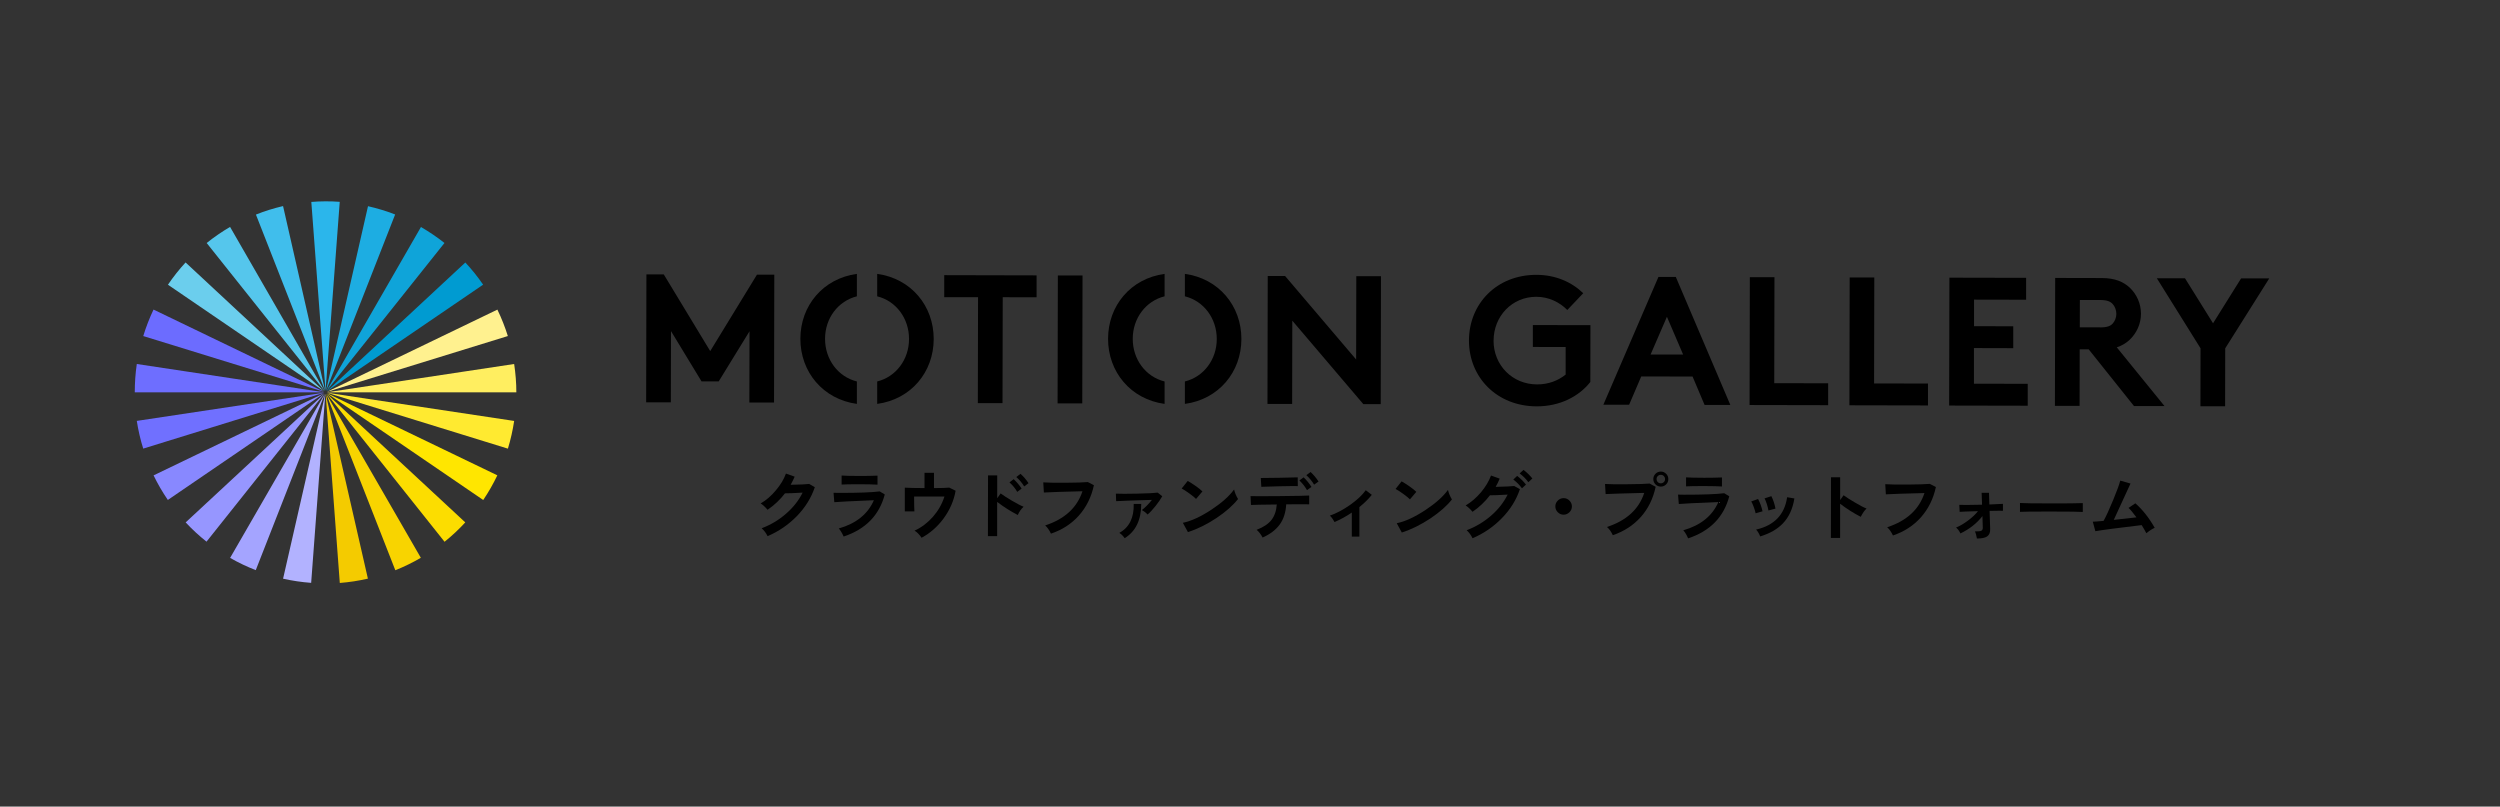 <?xml version="1.0" encoding="UTF-8"?>
<svg id="_レイヤー_2" data-name="レイヤー 2" xmlns="http://www.w3.org/2000/svg" viewBox="0 0 468 151">
  <rect x="0" y="0" width="468" height="151" fill="#333333" stroke="none"/>
  <defs>
    <style>
      .cls-1 {
        fill: #b2b2ff;
      }

      .cls-2 {
        fill: #1dade2;
      }

      .cls-3 {
        fill: #40beec;
      }

      .cls-4 {
        fill: #9696ff;
      }

      .cls-5 {
        fill: #88f;
      }

      .cls-6 {
        fill: #a4a4ff;
      }

      .cls-7 {
        fill: none;
      }

      .cls-8 {
        fill: #009bd1;
      }

      .cls-9 {
        fill: #6bceed;
      }

      .cls-10 {
        fill: #fcdd00;
      }

      .cls-11 {
        fill: #0fa4d9;
      }

      .cls-12 {
        fill: #f8d400;
      }

      .cls-13 {
        fill: #f4cb00;
      }

      .cls-14 {
        fill: #ffe600;
      }

      .cls-15 {
        fill: #ffea30;
      }

      .cls-16 {
        fill: #55c6ec;
      }

      .cls-17 {
        fill: #7070ff;
      }

      .cls-18 {
        fill: #6c6cff;
      }

      .cls-19 {
        fill: #6e6eff;
      }

      .cls-20 {
        fill: #fff18f;
      }

      .cls-21 {
        fill: #2bb6eb;
      }

      .cls-22 {
        fill: #ffee60;
      }
    </style>
  </defs>
  <g id="_レイヤー_1-2" data-name="レイヤー 1">
    <g>
      <rect class="cls-7" width="468" height="151"/>
      <g>
        <g>
          <path d="M132.95,65.73l8.75-14.31h3.25s-.05,23.94-.05,23.94h-4.62s.03-13.35.03-13.35l-5.77,9.39h-3.21s-5.72-9.42-5.72-9.42l-.03,13.34h-4.62s.05-23.95.05-23.95h3.25s8.69,14.35,8.69,14.35Z"/>
          <path d="M194.05,51.55v4.1s-6.34-.01-6.34-.01l-.04,19.83h-4.62s.04-19.84.04-19.84h-6.33s0-4.12,0-4.12l17.27.04Z"/>
          <path d="M198.03,51.57h4.62s-.05,23.95-.05,23.95h-4.62s.05-23.95.05-23.95Z"/>
          <path d="M237.32,51.67h3.25s13.3,15.63,13.3,15.63l.03-15.59h4.62s-.05,23.95-.05,23.95h-3.25s-13.3-15.63-13.3-15.63l-.03,15.59h-4.62s.05-23.95.05-23.95Z"/>
          <path d="M279.59,63.74c0,4.65,3.54,8.22,8.16,8.22,2.19,0,3.97-.74,5.34-1.84v-5.16s-6.14-.01-6.14-.01v-4.1s10.78.02,10.78.02l-.02,10.64c-2.13,2.7-5.69,4.57-10.06,4.56-7.46-.02-12.68-5.46-12.66-12.34.01-6.87,5.19-12.3,12.64-12.28,3.56,0,6.6,1.35,8.75,3.44l-2.98,3.14c-1.43-1.44-3.45-2.47-5.81-2.47-4.55,0-7.98,3.64-7.99,8.19Z"/>
          <path d="M300.15,75.76l10.31-23.92h3.25s10.21,23.97,10.21,23.97h-4.82s-2.25-5.32-2.25-5.32l-9.61-.02-2.27,5.3h-4.82ZM308.99,66.37h6.09s-3.03-7.07-3.03-7.07l-3.06,7.07Z"/>
          <path d="M327.56,51.89h4.62s-.04,19.84-.04,19.84l10.09.02v4.1s-14.71-.03-14.71-.03l.05-23.94Z"/>
          <path d="M346.25,51.94h4.62s-.04,19.84-.04,19.84l10.09.02v4.1s-14.71-.03-14.71-.03l.05-23.94Z"/>
          <path d="M369.54,56.1v4.96s7.34.02,7.34.02v4.1s-7.36-.02-7.36-.02v6.67s10.07.02,10.07.02v4.1s-14.71-.03-14.71-.03l.05-23.94,14.36.03v4.1s-9.75-.02-9.75-.02Z"/>
          <path d="M389.32,65.38l-.02,10.6h-4.62s.05-23.95.05-23.95l8.72.02c2.46,0,4.03.69,5.23,1.79,1.3,1.23,2.11,2.98,2.11,4.89,0,1.92-.83,3.66-2.13,4.89-.65.61-1.44,1.09-2.4,1.4l8.94,11h-5.71s-8.49-10.63-8.49-10.63h-1.68ZM393.16,61.29c1.33,0,1.92-.27,2.33-.71.41-.44.69-1.13.69-1.81,0-.72-.27-1.4-.68-1.85-.41-.45-.99-.75-2.32-.76h-3.83s-.01,5.12-.01,5.12h3.83Z"/>
          <path d="M416.56,65.21l-.02,10.84h-4.62s.02-10.85.02-10.85l-8.18-13.11h5.27s5.25,8.43,5.25,8.43l5.25-8.4h5.27s-8.24,13.09-8.24,13.09Z"/>
          <g>
            <path d="M160.41,71.41c-3.53-.87-5.97-4.13-5.96-7.99,0-3.85,2.45-7.08,5.96-7.95v-4.2c-6.33.86-10.57,5.95-10.58,12.14-.01,6.21,4.23,11.33,10.58,12.2v-4.2Z"/>
            <path d="M164.21,51.27v4.2c3.53.87,5.97,4.13,5.96,7.99,0,3.85-2.45,7.08-5.96,7.95v4.2c6.33-.86,10.57-5.95,10.58-12.14.01-6.21-4.23-11.33-10.58-12.2Z"/>
          </g>
          <g>
            <path d="M218.01,71.41c-3.53-.87-5.97-4.13-5.96-7.99,0-3.85,2.45-7.08,5.96-7.95v-4.2c-6.33.86-10.57,5.95-10.58,12.14-.01,6.21,4.23,11.33,10.58,12.2v-4.2Z"/>
            <path d="M221.81,51.27v4.2c3.53.87,5.97,4.13,5.97,7.99,0,3.85-2.45,7.08-5.97,7.95v4.2c6.33-.86,10.57-5.95,10.58-12.14.01-6.21-4.23-11.33-10.58-12.2Z"/>
          </g>
        </g>
        <g>
          <path d="M152.53,91.21c-.67,1.99-1.79,3.79-3.36,5.41-1.57,1.61-3.4,2.86-5.48,3.75-.28-.58-.65-1.08-1.11-1.48,1.7-.64,3.23-1.55,4.57-2.73,1.35-1.17,2.38-2.48,3.1-3.94-1.59.09-2.69.14-3.3.13-.93,1.21-2.02,2.24-3.26,3.08-.44-.52-.87-.91-1.29-1.19,1.03-.59,1.98-1.41,2.85-2.46.87-1.02,1.49-2.06,1.88-3.13l1.63.58c-.22.52-.47,1.02-.75,1.52,1.83-.03,2.99-.09,3.47-.16l1.06.61Z"/>
          <path d="M165.63,92.56c-1.03,3.9-3.6,6.52-7.7,7.88-.29-.66-.6-1.16-.91-1.51,3.25-.93,5.44-2.69,6.57-5.29-4.29.18-6.77.3-7.41.37l-.14-1.76c.25.01.63.02,1.13.02,3.54,0,6.05-.09,7.51-.28l.96.58ZM164.26,90.73c-.65-.05-1.76-.07-3.33-.08-1.68,0-2.81.02-3.38.06v-1.69c.55.05,1.68.07,3.39.08,1.23,0,2.34-.02,3.33-.06v1.69Z"/>
          <path d="M178.89,91.87c-.33,1.89-1.1,3.63-2.29,5.24-1.14,1.53-2.5,2.71-4.08,3.56-.43-.63-.87-1.07-1.32-1.33,1.3-.6,2.44-1.46,3.44-2.59.99-1.13,1.71-2.39,2.16-3.8h-5.68c0,1.52.03,2.45.06,2.78h-1.8s0-4.44,0-4.44c.78.05,2.01.07,3.69.08v-2.86s1.77,0,1.77,0v2.86c1.45,0,2.4-.04,2.86-.09l1.2.59Z"/>
          <path d="M191.62,94.86c-.44.39-.81.91-1.09,1.55-1.33-.69-2.62-1.5-3.86-2.45v6.4s-1.73,0-1.73,0l.02-11.36h1.72s0,4.27,0,4.27l.64-.9c.53.39,1.22.83,2.08,1.34.98.58,1.72.96,2.22,1.15ZM191.25,91.46l-.82.62c-.37-.65-.86-1.24-1.46-1.78l.79-.6c.56.52,1.06,1.11,1.49,1.77ZM192.55,90.44l-.82.62c-.38-.64-.88-1.23-1.48-1.76l.79-.6c.57.51,1.07,1.09,1.5,1.75Z"/>
          <path d="M204.78,90.83c-.48,2.23-1.43,4.13-2.83,5.7-1.38,1.54-3.11,2.66-5.21,3.37-.31-.66-.67-1.17-1.08-1.54,3.65-1.19,5.97-3.33,6.98-6.4-3.64.09-6.05.17-7.23.24l-.11-1.9c.82.06,2.22.08,4.21.07,1.98-.01,3.36-.06,4.13-.13l1.14.59Z"/>
          <path d="M217.58,92.89c-.32.57-.75,1.2-1.29,1.87-.54.68-1.03,1.2-1.47,1.56-.27-.32-.63-.6-1.07-.83.63-.48,1.26-1.12,1.89-1.91-3.2.09-5.44.17-6.7.24l-.05-1.41c.75.04,2.08.04,3.97,0,1.98-.04,3.27-.11,3.86-.19l.84.67ZM213.64,94.34c0,3-1.04,5.13-3.1,6.41-.29-.42-.62-.75-1-.99,1.86-1.03,2.76-2.84,2.69-5.42h1.41Z"/>
          <path d="M225.1,91.99l-1.2,1.41c-.24-.25-.66-.6-1.26-1.03-.6-.43-1.07-.74-1.43-.92l1.13-1.42c.39.22.88.52,1.45.92.6.42,1.04.77,1.31,1.05ZM231.75,93.43c-.95,1.2-2.29,2.38-4.02,3.54-1.8,1.19-3.58,2.07-5.35,2.64l-.95-1.74c1.62-.34,3.42-1.18,5.42-2.51,1.9-1.26,3.29-2.51,4.17-3.73.14.61.39,1.21.74,1.79Z"/>
          <path d="M245.09,94.41c-.39-.02-1.82-.02-4.31,0-.09,1.52-.49,2.78-1.21,3.77-.72.99-1.78,1.81-3.21,2.45-.3-.58-.67-1.07-1.12-1.45,1.26-.48,2.19-1.09,2.78-1.85.57-.73.91-1.69.99-2.89-2.75.03-4.36.06-4.83.09l-.08-1.66c.39.03,2.21.03,5.48,0s5.1-.07,5.5-.11v1.66ZM242.95,91c-.36-.02-1.48-.01-3.38.03-1.9.04-3.05.07-3.45.1l-.1-1.65c.33.01,1.48,0,3.46-.04,1.98-.04,3.13-.07,3.45-.08l.02,1.65ZM245.5,91.16l-.83.59c-.37-.65-.84-1.25-1.42-1.81l.79-.58c.56.53,1.05,1.13,1.46,1.79ZM246.83,90.14l-.83.59c-.37-.64-.86-1.23-1.45-1.78l.79-.59c.56.52,1.06,1.11,1.49,1.78Z"/>
          <path d="M256.8,92.63c-.6.77-1.38,1.53-2.32,2.29v5.53s-1.42,0-1.42,0v-4.5c-1.07.73-2.16,1.32-3.24,1.78-.3-.56-.59-.96-.87-1.2,1.24-.44,2.51-1.11,3.8-2.02,1.29-.91,2.26-1.82,2.92-2.74l1.13.86Z"/>
          <path d="M265.14,92.07l-1.2,1.41c-.24-.25-.66-.6-1.26-1.03-.6-.43-1.07-.74-1.43-.92l1.13-1.42c.39.22.88.52,1.45.92.6.42,1.04.77,1.31,1.05ZM271.79,93.51c-.95,1.2-2.29,2.38-4.02,3.54-1.8,1.19-3.58,2.07-5.35,2.64l-.95-1.74c1.62-.34,3.42-1.18,5.42-2.51,1.9-1.26,3.29-2.51,4.17-3.73.14.61.39,1.21.74,1.79Z"/>
          <path d="M284.52,91.59c-.67,1.99-1.79,3.8-3.37,5.41-1.57,1.62-3.4,2.87-5.49,3.76-.28-.59-.65-1.09-1.1-1.5,1.69-.64,3.21-1.55,4.56-2.72s2.38-2.48,3.11-3.95c-1.6.09-2.7.14-3.31.13-.93,1.21-2.02,2.24-3.26,3.09-.44-.53-.87-.92-1.29-1.19,1.03-.6,1.98-1.42,2.87-2.46.86-1.03,1.48-2.08,1.88-3.14l1.62.58c-.21.52-.46,1.03-.75,1.54,1.84-.04,3-.1,3.47-.16l1.07.59ZM285.66,90.72l-.75.69c-.44-.61-.98-1.16-1.62-1.64l.72-.68c.61.46,1.16,1,1.65,1.62ZM286.86,89.57l-.75.7c-.45-.61-.99-1.16-1.63-1.64l.72-.67c.61.46,1.16,1,1.66,1.61Z"/>
          <path d="M294.26,94.8c0,.42-.15.79-.46,1.09-.31.3-.67.46-1.09.46-.42,0-.79-.15-1.09-.46-.31-.31-.46-.67-.46-1.09,0-.42.15-.79.46-1.09.31-.31.67-.46,1.09-.46.42,0,.79.15,1.09.46.3.31.46.67.46,1.09Z"/>
          <path d="M309.94,91.13c-.48,2.23-1.41,4.12-2.8,5.67-1.39,1.55-3.14,2.68-5.22,3.39-.31-.66-.67-1.17-1.1-1.54,3.66-1.2,5.98-3.32,6.98-6.38-3.63.09-6.04.16-7.23.22l-.11-1.89c.83.06,2.23.07,4.21.05,1.99-.01,3.37-.06,4.13-.13l1.14.61ZM312.31,89.68c0,.39-.14.73-.41,1-.27.27-.6.41-.99.41-.39,0-.73-.14-1-.41-.27-.27-.41-.61-.41-1,0-.39.14-.71.41-.99.27-.27.61-.41,1-.41.39,0,.71.14.99.41.27.27.41.6.41.99ZM311.7,89.68c0-.22-.08-.4-.23-.56-.15-.16-.34-.23-.56-.23-.23,0-.42.08-.57.23-.16.15-.23.34-.23.56,0,.23.08.42.23.57.15.16.35.23.57.23.22,0,.4-.08.56-.23.16-.15.23-.34.23-.57Z"/>
          <path d="M323.72,92.9c-1.03,3.9-3.6,6.52-7.7,7.88-.29-.66-.59-1.16-.91-1.51,3.25-.93,5.44-2.69,6.57-5.29-4.29.18-6.77.3-7.41.37l-.14-1.76c.25,0,.63.02,1.13.02,3.54,0,6.05-.09,7.51-.28l.96.58ZM322.34,91.07c-.65-.05-1.76-.07-3.33-.08-1.68,0-2.81.02-3.38.06v-1.69c.55.05,1.68.07,3.39.08,1.23,0,2.34-.02,3.33-.06v1.69Z"/>
          <path d="M329.96,95.71l-1.31.38c-.05-.28-.16-.67-.34-1.16-.18-.49-.34-.85-.48-1.06l1.28-.46c.37.7.65,1.47.84,2.31ZM335.91,93.3c-.31,1.95-1.03,3.52-2.17,4.7-1.02,1.06-2.43,1.87-4.23,2.42-.21-.54-.46-.96-.77-1.28,3.4-.78,5.34-2.8,5.81-6.06l1.37.23ZM332.38,95.21l-1.33.35c-.04-.29-.14-.68-.29-1.18-.16-.49-.3-.85-.44-1.08l1.28-.42c.36.72.61,1.49.77,2.33Z"/>
          <path d="M349.42,95.2c-.36.32-.72.84-1.09,1.55-1.33-.69-2.62-1.5-3.86-2.45v6.4s-1.73,0-1.73,0l.02-11.36h1.72s0,4.27,0,4.27l.64-.9c.53.39,1.22.83,2.08,1.33.98.59,1.72.97,2.22,1.16Z"/>
          <path d="M362.4,91.17c-.48,2.23-1.43,4.13-2.83,5.7-1.38,1.54-3.11,2.66-5.21,3.37-.31-.66-.67-1.17-1.08-1.54,3.65-1.19,5.97-3.33,6.98-6.4-3.64.09-6.05.17-7.23.24l-.11-1.9c.82.06,2.22.08,4.21.07,1.98-.02,3.36-.06,4.13-.13l1.14.59Z"/>
          <path d="M374.95,94.32v1.3c-.21-.02-1.04-.01-2.5.02l.11,3.38c.03.66-.17,1.13-.58,1.41-.38.25-1.01.38-1.9.38-.1-.6-.23-1.04-.38-1.33.6.01,1-.03,1.19-.12.19-.09.29-.28.29-.55,0-.16-.02-.89-.07-2.2-1.04,1.35-2.41,2.43-4.12,3.25-.22-.48-.5-.85-.82-1.1.7-.28,1.43-.71,2.2-1.28.77-.57,1.41-1.17,1.91-1.79-2,.05-3.14.1-3.43.13l-.07-1.31c.61.03,2.03.02,4.26-.03l-.08-2.23h1.38s.07,2.19.07,2.19c1.23-.04,2.08-.09,2.54-.12Z"/>
          <path d="M389.9,95.84c-.58-.05-2.54-.08-5.88-.08-3.35,0-5.3.01-5.88.06v-1.66c.59.05,2.55.08,5.88.08,2.73,0,4.68-.01,5.88-.06v1.66Z"/>
          <path d="M403.36,98.81c-.42.17-.95.51-1.57,1.01-.2-.41-.49-.91-.87-1.52-4.43.53-7.32.9-8.67,1.14l-.48-1.78c.27,0,.94-.05,2.02-.15.48-.86,1.08-2.17,1.8-3.92.71-1.72,1.15-2.92,1.32-3.62l1.92.55c-.72,1.57-1.76,3.84-3.13,6.8,1.72-.18,3.13-.33,4.24-.47-.6-.82-1.09-1.41-1.48-1.77l1.28-.86c1.33,1.17,2.54,2.69,3.61,4.57Z"/>
        </g>
        <g>
          <path class="cls-21" d="M63.59,37.78c-1.76-.13-3.55-.12-5.31.02l2.65,35.29h.02l2.65-35.31Z"/>
          <path class="cls-2" d="M73.97,40.15c-1.65-.64-3.36-1.16-5.08-1.55l-7.86,34.51h.02s12.92-32.96,12.92-32.96Z"/>
          <path class="cls-11" d="M83.2,45.48c-1.39-1.1-2.87-2.1-4.4-2.98l-17.66,30.66h.01s22.05-27.67,22.05-27.67Z"/>
          <path class="cls-8" d="M90.44,53.29c-1-1.46-2.12-2.86-3.33-4.15l-25.9,24.08h.01s29.22-19.93,29.22-19.93Z"/>
          <path class="cls-3" d="M52.98,38.58c-1.72.4-3.43.93-5.07,1.59l12.92,32.94h.02s-7.86-34.53-7.86-34.53Z"/>
          <path class="cls-16" d="M43.07,42.48c-1.53.89-3,1.91-4.38,3.01l22.04,27.67h.01s-17.67-30.68-17.67-30.68Z"/>
          <path class="cls-9" d="M34.74,49.13c-1.2,1.3-2.31,2.71-3.3,4.17l29.21,19.94h.01s-25.92-24.11-25.92-24.11Z"/>
          <g>
            <path class="cls-14" d="M90.46,93.6c.99-1.47,1.88-3.02,2.64-4.62l-31.85-15.35v.02s29.21,19.95,29.21,19.95Z"/>
            <path class="cls-10" d="M83.22,101.42c1.38-1.11,2.69-2.33,3.88-3.63l-25.92-24.07h-.01s22.05,27.7,22.05,27.7Z"/>
            <path class="cls-12" d="M74,106.75c1.64-.65,3.25-1.44,4.78-2.33l-17.68-30.65h-.02s12.92,32.97,12.92,32.97Z"/>
            <path class="cls-13" d="M63.62,109.13c1.76-.14,3.53-.41,5.25-.81l-7.88-34.5h-.02s2.64,35.31,2.64,35.31Z"/>
            <path class="cls-15" d="M95.08,83.99c.51-1.69.91-3.44,1.17-5.19l-34.95-5.27v.02s33.79,10.44,33.79,10.44Z"/>
            <path class="cls-22" d="M96.66,73.45c0-1.77-.15-3.56-.41-5.31l-34.95,5.28v.02s35.37,0,35.37,0Z"/>
            <path class="cls-20" d="M95.07,62.91c-.53-1.69-1.19-3.36-1.96-4.95l-31.85,15.36v.02s33.8-10.43,33.8-10.43Z"/>
          </g>
          <g>
            <path class="cls-5" d="M28.75,88.99c.77,1.59,1.67,3.14,2.67,4.6l29.2-19.94v-.02s-31.87,15.36-31.87,15.36Z"/>
            <path class="cls-17" d="M25.61,78.8c.27,1.75.67,3.49,1.2,5.18l33.77-10.44v-.02s-34.97,5.27-34.97,5.27Z"/>
            <path class="cls-19" d="M25.61,68.14c-.26,1.75-.38,3.54-.38,5.31h35.35s0-.03,0-.03l-34.97-5.28Z"/>
            <path class="cls-18" d="M28.74,57.95c-.76,1.6-1.41,3.27-1.92,4.96l33.78,10.42v-.02s-31.86-15.36-31.86-15.36Z"/>
            <path class="cls-4" d="M34.75,97.79c1.21,1.29,2.52,2.51,3.91,3.61l22.03-27.67h-.01s-25.93,24.07-25.93,24.07Z"/>
            <path class="cls-6" d="M43.08,104.44c1.53.88,3.15,1.65,4.8,2.29l12.91-32.95h-.02s-17.69,30.65-17.69,30.65Z"/>
            <path class="cls-1" d="M52.99,108.33c1.73.39,3.5.65,5.26.78l2.64-35.29h-.02s-7.88,34.52-7.88,34.52Z"/>
          </g>
        </g>
      </g>
    </g>
  </g>
</svg>